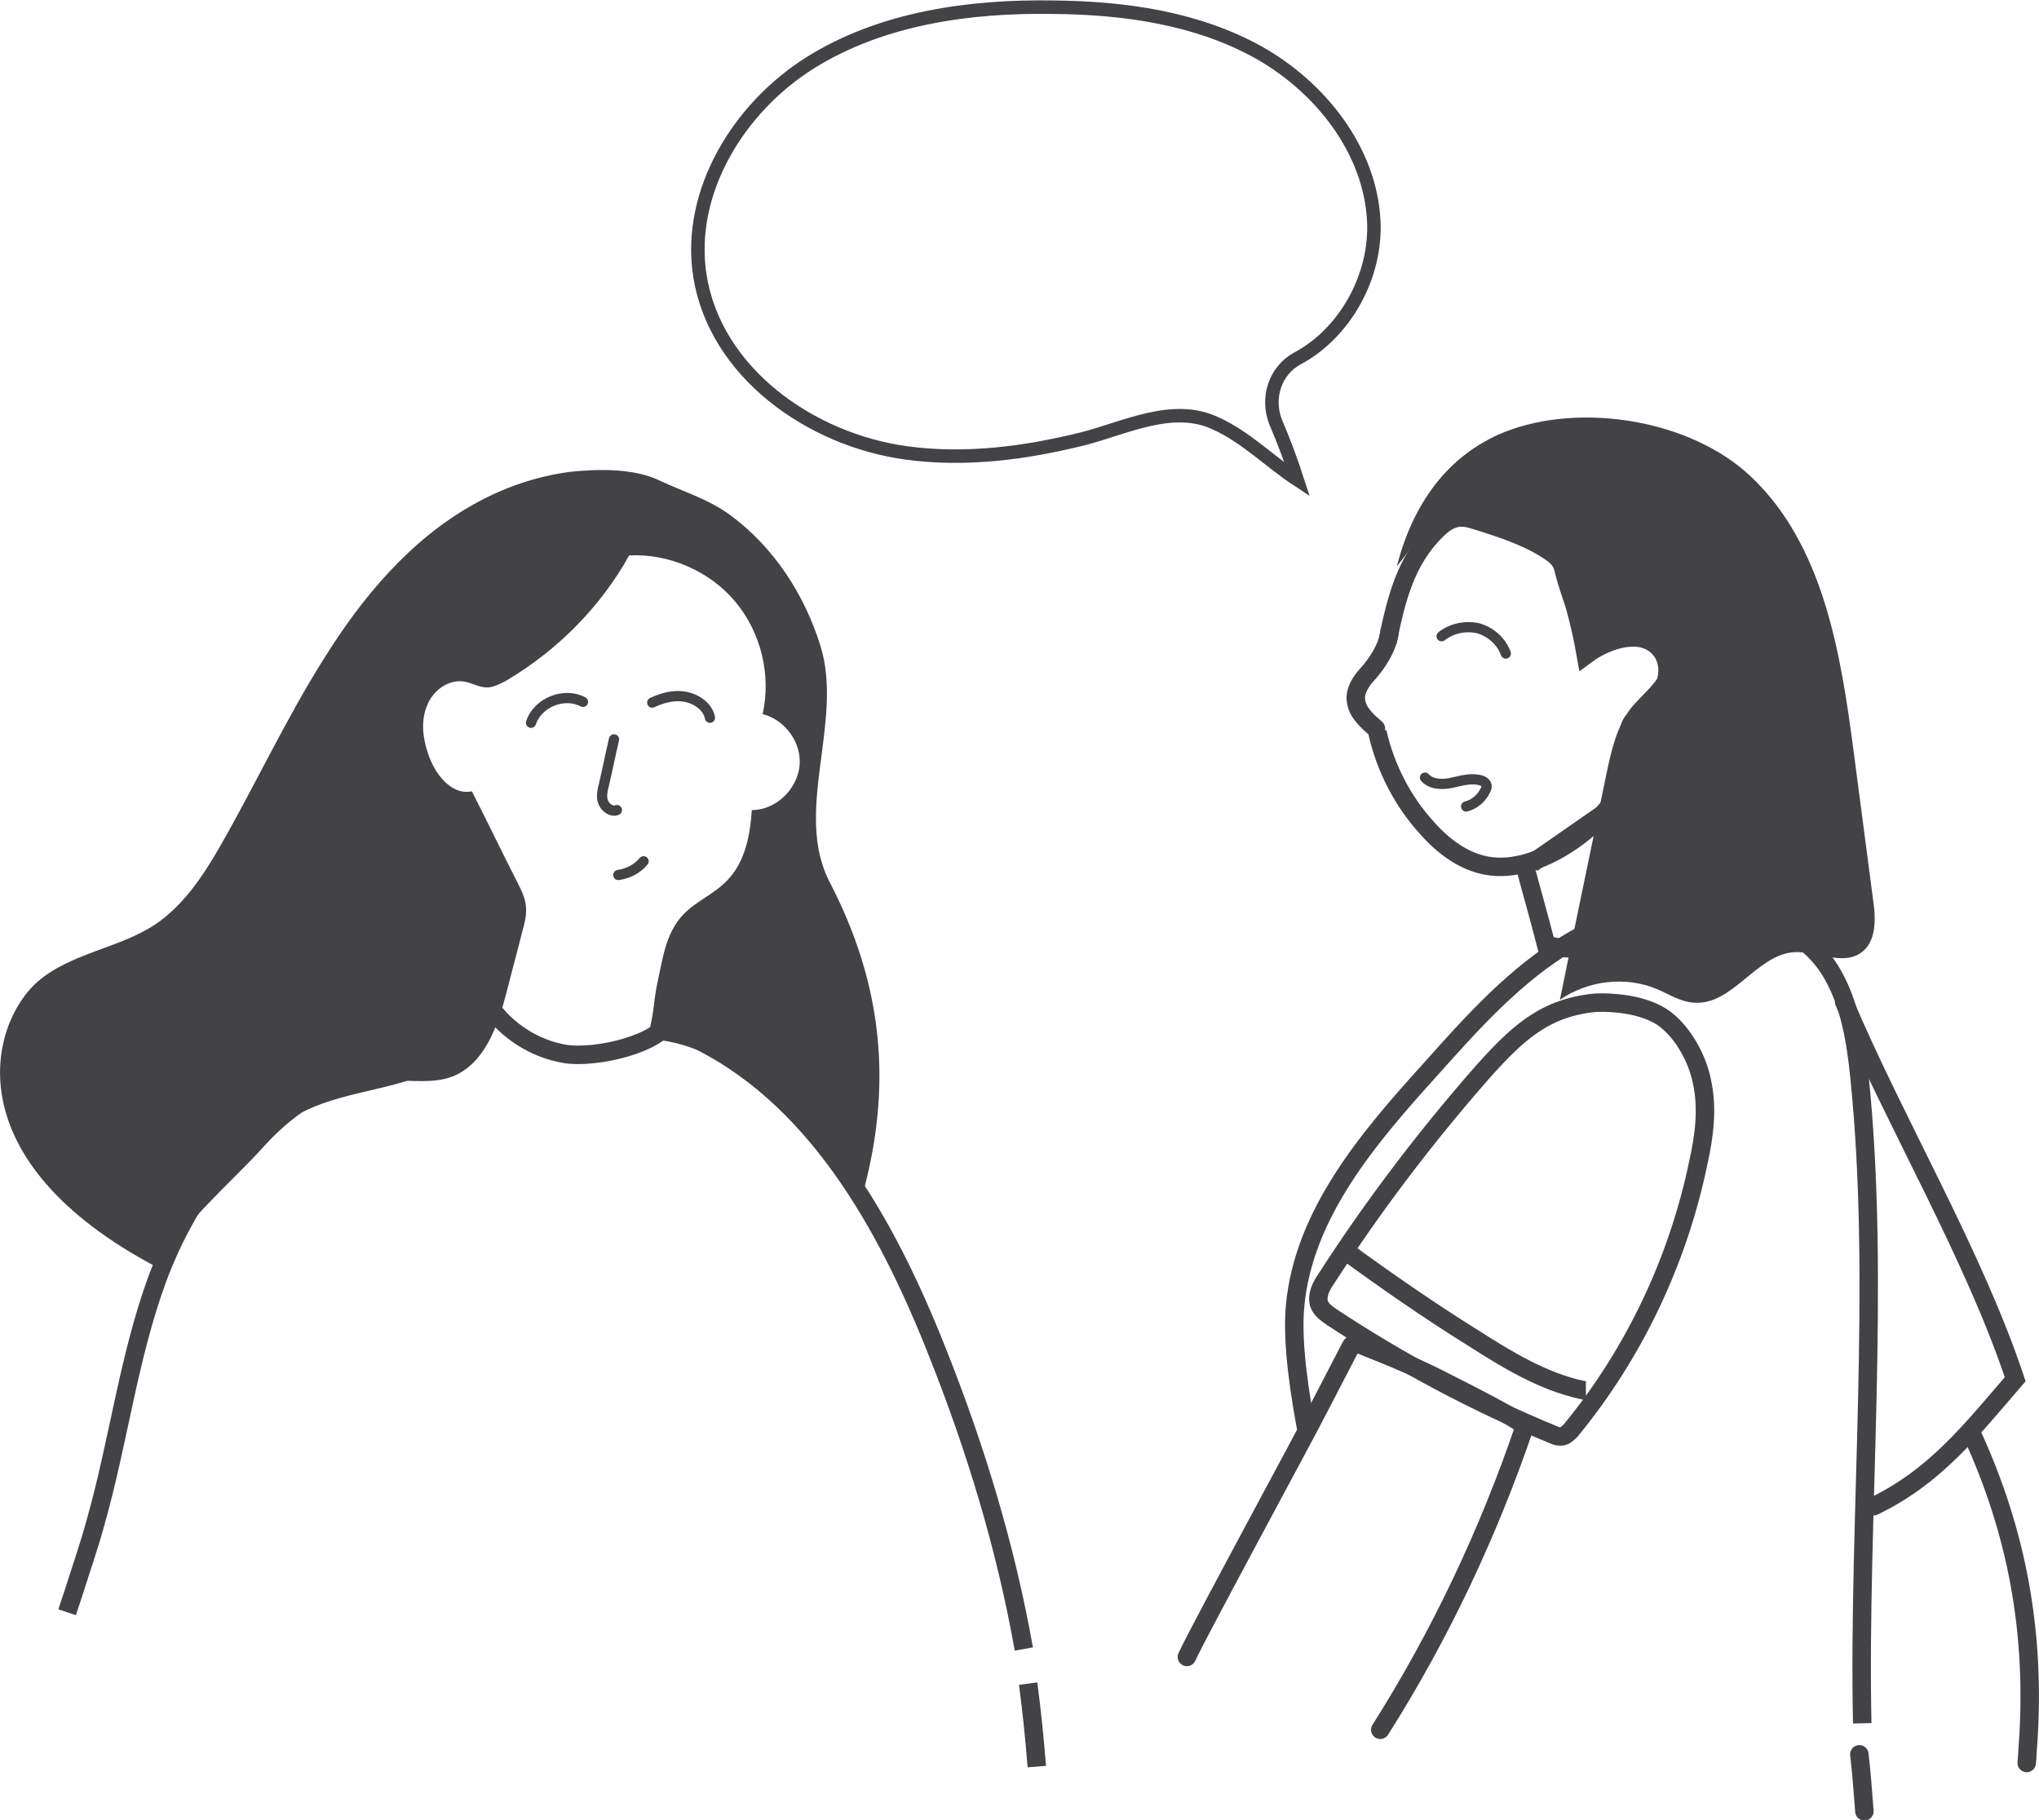 <?xml version="1.0" encoding="utf-8"?>
<!-- Generator: Adobe Illustrator 23.1.0, SVG Export Plug-In . SVG Version: 6.00 Build 0)  -->
<svg version="1.1" id="Layer_1" xmlns="http://www.w3.org/2000/svg" xmlns:xlink="http://www.w3.org/1999/xlink" x="0px" y="0px"
	 viewBox="0 0 282.6 252.3" enable-background="new 0 0 282.6 252.3" xml:space="preserve">
<path fill="none" stroke="#434345" stroke-width="1.868" stroke-miterlimit="10" d="M176.8,58.5c-1.3-3.3-0.1-7.1,3-8.8
	c6.6-3.5,11-11.4,10.6-19.1c-0.5-9.8-7.4-18.5-15.9-23.3c-8.6-4.8-18.6-6.2-28.4-6.3c-11.7-0.2-23.9,1.5-33.8,7.7
	c-9.9,6.2-17.1,17.9-15.3,29.5c2.1,13.4,15.3,22.8,28.7,24.6c8.2,1.1,16.5,0,24.5-2c5.8-1.5,12.4-4.9,18.3-2.1
	c4.2,1.9,7.5,5.3,11.3,7.8C178.9,63.7,177.9,61.1,176.8,58.5z"/>
<path fill="#434345" d="M65.5,70c-8.7,4.9-15.3,12.8-20.6,21.3c-5.3,8.4-9.5,17.5-14.5,26.2c-2.3,4-5,8-8.8,10.6
	c-5.1,3.4-11.8,4-16.4,8c-6.7,5.9-11.7,24.8,16.8,39.7c3-6,10.1-11.9,14.6-16.9c4.5-5,10.7-8.9,17.4-9.1c2.9-0.1,6,0.5,8.8-0.6
	c4.4-1.8,6.2-7,7.4-11.6c0.7-2.8,1.5-5.7,2.2-8.5c0.3-1.1,0.6-2.2,0.5-3.4c-0.1-1.3-0.7-2.4-1.3-3.6c-2.1-4.1-4.1-8.3-6.2-12.4
	c-2.9,0.6-5.2-2.5-6.1-5.3c-0.7-2.1-1-4.5-0.1-6.6c0.8-2.1,3-3.7,5.2-3.3c1.1,0.2,2,0.8,3.1,0.8c0.9,0,1.8-0.5,2.6-0.9
	c7.1-4.2,13.1-10.2,17.1-17.4c5.5-0.3,11.2,2.2,14.7,6.4c3.6,4.3,5,10.2,3.8,15.6c3.2,0.8,5.5,4.1,5.1,7.3c-0.4,3.2-3.3,6-6.6,6
	c-0.8,12.9-7.9,10.5-11,16.6c-0.9,1.7-1.3,3.6-1.7,5.5c-1.3,5.9-0.4,3.9-1.8,9.8c4.7-0.6,15.4,4.6,18.2,8.4
	c2.8,3.8,10.1,9.3,11.4,13.9c4.6-16,3-30.1-4.3-44.2c-5.1-9.8,2-22.3-1.3-32.8c-2.2-7.1-6.5-13.7-12.5-18.1c-3-2.2-6.4-3.2-9.6-4.7
	c-3.6-1.8-8.6-1.7-12.5-1.3C74.4,66,69.7,67.6,65.5,70"/>
<path fill="none" stroke="#434345" stroke-width="2.559" stroke-miterlimit="10" d="M67.8,139.4c2.4,3.5,6.3,6,10.5,6.7
	c4.2,0.7,13.3-1.4,14.5-4.8c0-0.1,1.2-0.6,1.2-0.6"/>
<path fill="none" stroke="#434345" stroke-width="2.559" stroke-miterlimit="10" d="M9.3,223.5c0.3-0.9,0.6-1.8,0.9-2.7
	c1-3.2,2.1-6.3,3-9.6c3.2-11.2,4.6-23,8.6-33.9c4.1-11,11.4-21.5,22.4-25.5c6.6-2.4,14.4-2.5,19.6-7.3c1.9-1.7,3.3-4,5.6-5.2"/>
<path fill="none" stroke="#434345" stroke-width="2.559" stroke-miterlimit="10" d="M142.5,233.4c0.5,3.8,0.9,7.7,1.2,11.5"/>
<path fill="none" stroke="#434345" stroke-width="2.559" stroke-miterlimit="10" d="M95.5,143.6c17.3,7.9,27.4,26.1,34.4,43.8
	c5.3,13.3,9.5,27.1,12,41.2"/>
<path fill="none" stroke="#434345" stroke-width="2.559" stroke-miterlimit="10" d="M192.3,89c1.2-5.9,2.5-11.3,6.8-15.5
	c0.8-0.8,1.7-1.5,2.8-1.7c1-0.2,1.9,0.1,2.9,0.4c3.5,1.1,7.5,2.4,10.5,4.6c0.9,0.7,1.3,1.4,1.5,2.5c0.4,1.6,1,3.2,1.5,4.8
	c0.6,2.2,1.1,4.4,1.5,6.7c3.1-2.3,7.9-3.7,10.3-0.8c2.1,2.5,0.7,6.5-1.8,8.4c-0.9,0.7-2.1,1.3-2.4,2.4c-0.2,0.7-0.1,1.5,0,2.2
	c0.6,5.8-3.9,11-8.8,14.1c-3.3,2.1-7.3,3.6-11.1,2.9c-3.2-0.6-6-2.7-8.2-5.2c-3.4-3.7-5.8-8.4-6.9-13.3"/>
<path fill="#434345" d="M208.5,59.9c10.6-4.2,25.8-1.7,34.1,6.1c10.1,9.5,12.5,24.4,14.3,38.1c0.9,6.9,1.8,13.8,2.7,20.6
	c0.4,2.6,0.5,5.9-1.7,7.4c-2.6,1.8-6.1-0.3-9.3-0.1c-5.2,0.4-8.5,7.4-13.8,7c-1.9-0.1-3.5-1.2-5.2-1.9c-4.3-1.8-9.5-1.2-13.4,1.5
	c2.1-10.4,4.3-20.8,6.4-31.1c0.7-3.3,1.4-6.7,3.5-9.4c1.4-1.7,3.3-3.1,4.2-5.1c1.2-2.8-4.2-3.6-6.9-5c0,0-2.2-0.2-3.6,2.4
	c-1-4.8-2.3-13.6-6.7-15.8c-4.3-2.1-6.4-2.4-11.2-3.1c-3.6-0.5-5.8,4-8.3,7C195.8,69.9,200.6,63.1,208.5,59.9"/>
<path fill="none" stroke="#434345" stroke-width="2.559" stroke-miterlimit="10" d="M258.1,238.9c-0.6-28.6,2.6-60.9-0.4-89.8
	c-0.5-4.8-1.3-9.8-3.7-14c-3.4-6-9.4-7.9-15.9-9c-7.1-1.2-14.5,0.9-20.5,4.5c-7.5,4.4-13.5,11.1-19.3,17.6
	c-8.6,9.5-17.6,20-18.8,32.8c-0.5,5.3,0.7,12.6,1.7,17.9"/>
<path fill="none" stroke="#434345" stroke-width="2.559" stroke-miterlimit="10" d="M211.2,119.5c1,3.8,2.1,7.6,3.1,11.5
	c3.8,1,8,0.4,11.5-1.5c5.5-3,8.8-10.1,6.5-15.9c-0.7-1.9-2.3-3.8-4.4-3.8c-1.3,0-2.4,0.8-3.5,1.5l-12.1,8.4"/>
<path fill="none" stroke="#434345" stroke-width="2.559" stroke-miterlimit="10" d="M214.4,140.9c-3.5,1.8-6.3,4.8-8.9,7.7
	c-7.9,9-15.2,18.6-21.7,28.7c-0.7,1-1.3,2.2-1,3.4c0.3,0.9,1.1,1.4,1.8,1.9c9.7,6.4,20,11.9,30.7,16.3c0.4,0.2,0.9,0.3,1.3,0.2
	c0.4-0.1,0.8-0.5,1.1-0.8c8.8-10.7,14.9-23.6,17.7-37.2c0.8-3.6,1.3-7.4,0.5-11.1c-0.6-3.1-2.5-6.7-5.1-8.7
	c-2.5-1.9-6.6-2.4-9.6-2.3C218.9,139.2,216.5,139.8,214.4,140.9z"/>
<path fill="none" stroke="#434345" stroke-width="2.559" stroke-linecap="round" stroke-miterlimit="10" d="M191.3,239.8
	c8.3-13.1,15-27.3,20-42c0.2-0.6-9.6-5.5-10.6-6c-3.6-1.9-7.4-3.5-11.2-5c-0.6-0.2-1.3-0.7-1.9-0.5c-0.2,0.1-0.3,0.2-0.4,0.4
	c-1.4,2.7-2.8,5.4-4.2,8.1c-1.9,3.8-16.7,31-18.5,34.9"/>
<path fill="none" stroke="#434345" stroke-width="2.559" stroke-linecap="round" stroke-miterlimit="10" d="M255.6,138.9
	c7.1,16.8,17.9,34.9,23.7,52.3c-6.2,7.2-11.1,13.5-19.6,17.6"/>
<path fill="none" stroke="#434345" stroke-width="2.559" stroke-linecap="round" stroke-miterlimit="10" d="M258.4,251.1
	c-0.2-2.7-0.4-5.3-0.7-7.9"/>
<path fill="none" stroke="#434345" stroke-width="2.559" stroke-linecap="round" stroke-miterlimit="10" d="M273.3,198.8
	c6.3,13.7,8.8,27.6,7.8,42.7c-0.1,1-0.1,1.9-0.2,2.9"/>
<path fill="none" stroke="#434345" stroke-width="2.559" stroke-miterlimit="10" d="M186.3,173.3c5.9,4.3,11.8,8.4,17.9,12.2
	c4.7,3,9.6,6,15.1,7.2c0.2,0,0.3,0.1,0.5,0.1"/>
<path fill="none" stroke="#434345" stroke-width="1.417" stroke-linecap="round" stroke-miterlimit="10" d="M73.6,100.2
	c0.9-2.8,4.6-4.3,7.2-2.9"/>
<path fill="none" stroke="#434345" stroke-width="1.417" stroke-linecap="round" stroke-miterlimit="10" d="M90.4,97.4
	c1.5-0.7,3.1-1.1,4.6-0.8c1.6,0.3,3.1,1.4,3.4,2.9"/>
<path fill="none" stroke="#434345" stroke-width="1.417" stroke-linecap="round" stroke-miterlimit="10" d="M85.1,102.5
	c-0.5,2.1-0.9,4.2-1.4,6.3c-0.2,0.8-0.4,1.7-0.1,2.4c0.3,0.8,1.2,1.4,1.9,1.1"/>
<path fill="none" stroke="#434345" stroke-width="1.417" stroke-linecap="round" stroke-miterlimit="10" d="M85.7,121.3
	c1.3-0.2,2.6-0.8,3.5-1.9"/>
<path fill="none" stroke="#434345" stroke-width="1.417" stroke-linecap="round" stroke-miterlimit="10" d="M199.8,88.2
	c1.4-1.1,3.3-1.5,5.1-1.1c1.7,0.5,3.2,1.8,3.8,3.5"/>
<path fill="none" stroke="#434345" stroke-width="2.56" stroke-linecap="round" stroke-miterlimit="10" d="M192.6,87.5
	c-0.2,2.2-1.8,4.6-3.2,6.1c-0.8,0.9-1.4,1.9-1.5,3c0,0.9,0.3,1.8,0.9,2.5c0.5,0.7,1.2,1.3,1.9,1.9"/>
<path fill="none" stroke="#434345" stroke-width="1.417" stroke-linecap="round" stroke-miterlimit="10" d="M197.5,107.8
	c0.9,1,2.5,1,3.8,0.7c1.3-0.3,2.7-0.7,4-0.3c0.3,0.1,0.6,0.3,0.7,0.6c0.1,0.2,0,0.5-0.1,0.7c-0.5,1.1-1.5,2-2.7,2.3"/>
</svg>
